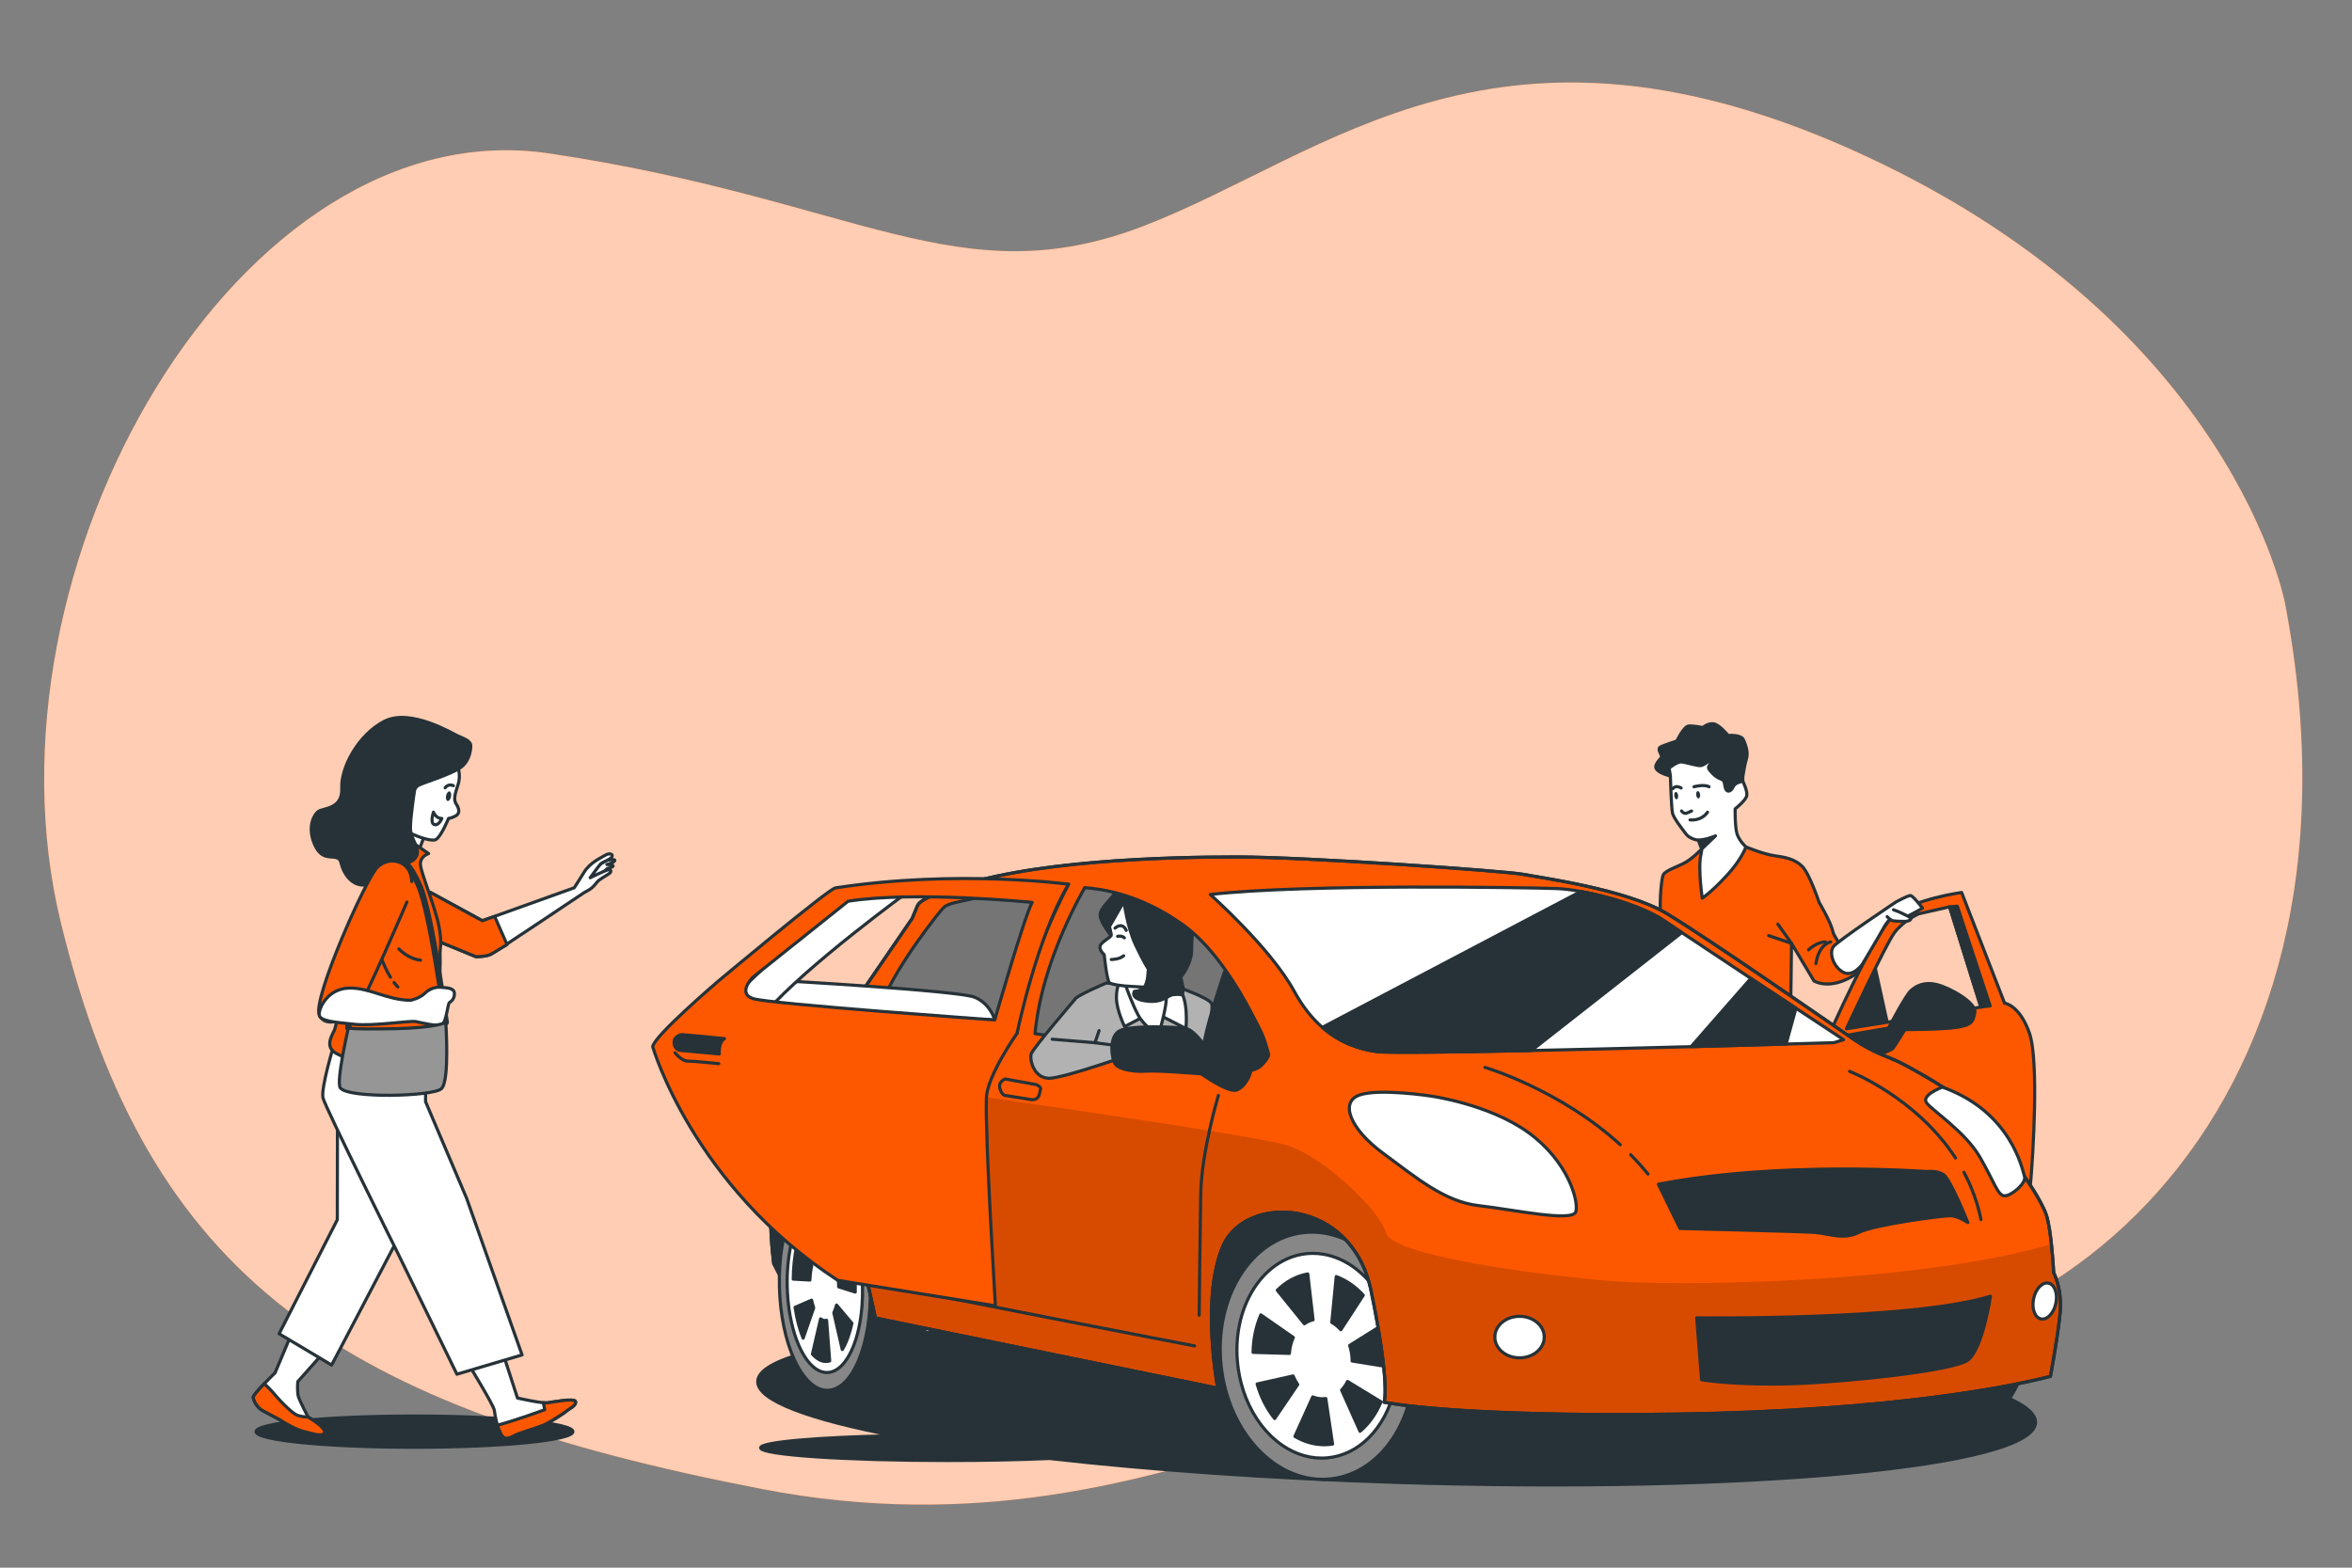 <svg xmlns="http://www.w3.org/2000/svg" viewBox="0 0 750 500"><rect x="0" y="0" width="750" height="500" fill="#808080" stroke="none"/><g id="freepik--background-simple--inject-211"><g><path d="M728.637,192.387s-16.398-88.141-133.643-142.582c-117.245-54.44-171.533-.266-230.478,22.334-58.945,22.601-90.921-8.508-189.308-23.198C76.821,34.251-8.448,180.289,19.428,294.354c27.876,114.065,89.368,154.679,223.831,180.603,134.463,25.924,213.992-59.625,309.1-44.071s208.253-71.723,176.277-238.5Z" style="fill:#FD5800;"></path><path d="M728.637,192.387s-16.398-88.141-133.643-142.582c-117.245-54.44-171.533-.266-230.478,22.334-58.945,22.601-90.921-8.508-189.308-23.198C76.821,34.251-8.448,180.289,19.428,294.354c27.876,114.065,89.368,154.679,223.831,180.603,134.463,25.924,213.992-59.625,309.1-44.071s208.253-71.723,176.277-238.5Z" style="fill:#fff; opacity:.7;"></path></g></g><g id="freepik--Characters_2--inject-211"><g><path d="M340.74,282.016s-9.609,24.525-11.895,32.297c-2.286,7.772-3.2,19.659-3.2,19.659l73.331,7.421s12.62-3.307,11.705-10.165c-.914-6.858-9.139-19.62-20.573-30.631-11.434-11.011-28.803-20.116-34.289-20.116s-15.079,1.535-15.079,1.535Z" style="fill:#757575; stroke:#263238; stroke-linecap:round; stroke-linejoin:round;"></path><g><polygon points="597.873 308.249 602.186 327.896 585.893 331.25 597.873 308.249" style="fill:#263238; stroke:#263238; stroke-linecap:round; stroke-linejoin:round;"></polygon><path d="M647.114,329.422c-3.161-8.955-7.902-9.482-7.902-9.482l-13.696-35.294s-15.276,2.107-21.598,7.375c-6.321,5.268-21.071,38.981-21.071,38.981l11.589,73.221s47.936-10.009,49.516-11.062c1.58-1.054,3.161-11.062,3.687-17.384,.527-6.321,2.634-37.401-.527-46.356Zm-58.345-1.287s12.459-26.834,15.334-30.668,7.667-5.99,7.667-5.99l9.906-2.264,9.98,31.973-42.887,6.948Z" style="fill:#FD5800; stroke:#263238; stroke-linecap:round; stroke-linejoin:round;"></path><path d="M588.289,330.292l13.896-2.396s5.511-10.542,7.188-11.98c1.677-1.438,4.073-2.875,8.146-1.917,4.073,.958,12.698,5.75,12.219,8.865s-1.198,4.073-5.75,4.792c-4.552,.719-16.532,.719-16.532,.719,0,0-3.115,5.031-3.833,5.99-.719,.958-12.459,4.792-12.459,4.792,0,0-1.438-3.833-2.875-8.865Z" style="fill:#263238; stroke:#263238; stroke-linecap:round; stroke-linejoin:round;"></path></g><g><g><g><path d="M541.169,437.427s-2.847,2.548-4.196,3.597c-1.349,1.049-3.597,2.997-5.844,3.747-2.248,.749-3.447,1.199-3.297,2.398,.15,1.199,.15,2.398,.899,2.548,.749,.15,27.724,0,27.724,0,0,0,.749-1.199,.599-3.896-.15-2.697-1.049-4.795-1.049-4.795,0,0-6.894-1.948-9.891-3.597-2.997-1.649-4.945,0-4.945,0Z" style="fill:#fff; stroke:#263238; stroke-linecap:round; stroke-linejoin:round;"></path><path d="M556.902,448.367h-28.93c.101,.702,.269,1.251,.759,1.349,.749,.15,27.724,0,27.724,0,0,0,.264-.436,.447-1.349Z" style="fill:#fff; stroke:#263238; stroke-linecap:round; stroke-linejoin:round;"></path></g><path d="M532.328,335.223s-1.948,12.588,0,25.626c1.948,13.038,4.046,22.329,4.046,22.329,0,0,2.997,13.038,3.297,17.234,.3,4.196,3.147,26.375,2.997,26.825-.15,.45-.45,1.499-.45,2.248,0,.749-1.948,1.798-1.648,2.697,.3,.899,.599,5.245,.599,5.245,0,0,3.447-.599,4.945,0s8.242,2.997,8.242,2.997l1.648,.599s1.798-1.349,1.798-3.447-2.697-4.496-2.697-4.496c0,0,1.798-.749,1.948-1.499,.15-.749-.749-3.447-.749-3.896s-.3-4.945-.3-5.845,.15-12.289,.15-13.637-1.349-22.029-1.349-22.029l-1.499-14.986s3.597,16.934,5.095,22.329c1.499,5.395,5.845,28.024,5.995,28.773,.15,.749,.749,6.594,.599,7.043-.15,.45-1.798,1.499-1.649,2.098,.15,.6,1.199,8.092,1.199,8.092l10.79,.899s1.199-2.248,1.798-3.896c.599-1.648-.45-3.147-.45-3.747,0-.599,.899-.45,.599-2.847-.3-2.398-.599-4.346-.599-4.346,0,0-.749-1.199-.899-5.395-.15-4.196,2.248-15.735,.599-22.329-1.648-6.594-3.597-12.139-3.746-19.332-.15-7.193-.15-20.681-.749-24.277-.599-3.597-1.56-14.845-1.56-14.845l-.388-1.639-37.615-2.548Z" style="fill:#8c8c8c; stroke:#263238; stroke-linecap:round; stroke-linejoin:round;"></path><polyline points="545.216 355.904 550.91 358.601 552.858 369.541" style="fill:none; stroke:#263238; stroke-linecap:round; stroke-linejoin:round;"></polyline><path d="M565.746,437.277s-1.049,3.747-2.098,5.545c-1.049,1.798-2.697,2.847-3.147,3.896-.45,1.049-.3,2.997-.3,2.997h16.035s1.199-1.499,1.199-5.095-1.349-5.395-2.548-7.493c-1.199-2.098-5.245-3.597-9.141,.15Z" style="fill:#fff; stroke:#263238; stroke-linecap:round; stroke-linejoin:round;"></path><path d="M577.086,447.677l-.25-.059h-16.569c-.15,.994-.066,2.098-.066,2.098h16.035s.495-.634,.849-2.039Z" style="fill:#fff; stroke:#263238; stroke-linecap:round; stroke-linejoin:round;"></path></g><path d="M542.628,270.8s-2.963,3.048-5.313,4.34c-2.35,1.292-6.227,2.467-6.932,3.877-.705,1.41-1.528,11.162-.47,16.214,1.058,5.052,2.35,8.577,2.35,8.577l.823,18.682-1.292,14.334s14.217,1.88,23.264,2.937,15.274-.352,15.274-.352c0,0,.47-8.577,.588-13.042,.117-4.465,.352-25.496,.352-25.496l7.167,11.985s4.991,3.226,13.068-1.991c2.279-1.472-6.481-10.862-7.068-13.8-.588-2.937-4.355-9.236-4.355-9.236,0,0-3.055-9.165-5.405-11.514s-5.522-2.937-8.93-3.407c-3.407-.47-9.025-2.793-9.025-2.793l-14.095,.685Z" style="fill:#FD5800; stroke:#263238; stroke-linecap:round; stroke-linejoin:round;"></path><path d="M583.765,300.432s-3.702,.505-4.712,6.9" style="fill:none; stroke:#263238; stroke-linecap:round; stroke-linejoin:round;"></path><path d="M576.697,302.956s2.524-2.524,5.385-2.524" style="fill:none; stroke:#263238; stroke-linecap:round; stroke-linejoin:round;"></path><g><path d="M532.644,247.504s.294,10.18,.685,11.844c.392,1.664,3.132,5.09,4.307,6.656,1.175,1.566,3.622,1.958,3.915,1.958,.294,0,1.077,1.175,1.077,2.839s-.685,1.958-.587,6.754c.098,4.796,.783,8.907,.783,8.907,0,0,2.839-1.86,7.733-7.146,4.894-5.286,6.167-9.201,6.167-9.201,0,0-2.153-1.958-2.839-4.209-.685-2.251-.587-7.928-.587-7.928,0,0,3.524-2.741,3.72-4.307,.196-1.566-1.273-4.503-1.273-4.503,0,0-1.664-5.873-3.524-8.809-1.86-2.937-2.153-4.405-8.32-2.741-6.167,1.664-8.32,2.055-10.278,3.524-1.958,1.468-2.251,3.23-2.251,3.23l1.272,3.132Z" style="fill:#fff; stroke:#263238; stroke-linecap:round; stroke-linejoin:round;"></path><path d="M541.551,267.962s1.86-.196,2.937-.489c1.077-.294,2.545-.881,2.545-.881l-4.405,4.209-1.077-2.839Z" style="fill:#263238; stroke:#263238; stroke-linecap:round; stroke-linejoin:round;"></path><path d="M536.213,258.641s.685,1.077,1.664,.685c.979-.392,1.532-.665,1.532-.665" style="fill:none; stroke:#263238; stroke-linecap:round; stroke-linejoin:round;"></path><path d="M538.908,261.501s3.524,.489,5.579-2.447" style="fill:none; stroke:#263238; stroke-linecap:round; stroke-linejoin:round;"></path><path d="M540.181,250.93s3.132-.881,4.796,0" style="fill:none; stroke:#263238; stroke-linecap:round; stroke-linejoin:round;"></path><path d="M536.07,251.321s-1.664-1.077-2.643,.196" style="fill:none; stroke:#263238; stroke-linecap:round; stroke-linejoin:round;"></path><path d="M535.125,253.682c.077,.647-.138,1.204-.482,1.245-.344,.041-.685-.449-.763-1.096-.078-.646,.138-1.204,.482-1.245,.344-.041,.685,.45,.763,1.096Z" style="fill:#263238;"></path><path d="M542.12,253.409c.077,.646-.138,1.204-.482,1.245-.344,.041-.685-.45-.763-1.096-.077-.646,.138-1.204,.482-1.245,.344-.041,.685,.45,.763,1.096Z" style="fill:#263238;"></path></g><path d="M546.837,241.435s-3.328,2.545-4.405,2.741c-1.077,.196-4.894-1.077-6.265-1.175-1.37-.098-3.915,1.958-3.915,1.958l.392,2.545s-3.72-.881-4.503-2.349c-.783-1.468,1.86-3.426,1.762-3.915-.098-.489-1.468-2.349-.489-2.937,.979-.587,5.286-1.958,5.286-1.958,0,0,2.251-4.698,3.817-4.796,1.566-.098,4.503,.489,4.503,.489,0,0,1.566-1.468,3.426-1.175,1.86,.294,4.601,3.72,4.601,3.72,0,0,4.111-.392,4.894,1.37,.783,1.762,1.566,4.111,.979,5.971s-1.175,5.775-1.175,5.775v1.468s-1.664,.294-2.447,.979c-.783,.685-.685,1.272-1.272,1.762-.587,.489-.881,.489-1.272,.294s-.587-.783-.783-1.958c-.196-1.175-.392-1.468-1.175-1.762-.783-.294-1.86-.881-2.643-1.762-.783-.881-1.762-1.664-1.175-2.447,.587-.783,1.86-2.839,1.86-2.839Z" style="fill:#263238; stroke:#263238; stroke-linecap:round; stroke-linejoin:round;"></path><polyline points="566.924 294.762 571.271 300.872 563.986 298.404" style="fill:none; stroke:#263238; stroke-linecap:round; stroke-linejoin:round;"></polyline></g><g><path d="M371.951,337.871c-.372-1.168,11.621,.677,11.621,.677,0,0,3.794-16.745,2.739-18.553-1.055-1.809-10.848-5.241-10.848-5.241l-22.76-1.206s-9.799,4.145-9.95,5.2c-.08,.56-6.475,8.467-9.191,14.727l38.389,4.396Z" style="fill:#b2b2b2; stroke:#263238; stroke-linecap:round; stroke-linejoin:round;"></path><path d="M357.431,312.671s-1.428,1.428-1.428,5.473,2.618,9.28,2.618,9.28l9.042-4.759,10.505,5.375s1.048-10.013-2.706-13.286c-3.754-3.273-15.889-4.939-18.031-2.083Z" style="fill:#fff; stroke:#263238; stroke-linecap:round; stroke-linejoin:round;"></path><path d="M359.013,314.489s1.919,5.504,3.911,9.24c1.992,3.736,6.475,6.475,6.475,6.475,0,0,2.241-7.471,2.49-11.206,.249-3.736-.249-5.728-.249-5.728l-12.627,1.22Z" style="fill:#fff; stroke:#263238; stroke-linecap:round; stroke-linejoin:round;"></path><g><g><path d="M352.103,304.481s.834,8.222,1.668,8.937c.834,.715,5.243,1.072,5.243,1.072l9.532,.596c.953-1.787,1.549-12.034-1.787-19.899-3.336-7.864-7.507-9.175-8.341-7.745,0,0-4.885,6.673-4.647,8.102,.238,1.43,.715,2.145,.477,2.86-.238,.715-3.098,2.026-3.455,3.336-.358,1.311,1.311,2.741,1.311,2.741Z" style="fill:#fff; stroke:#263238; stroke-linecap:round; stroke-linejoin:round;"></path><path d="M354.366,306.029s2.621,0,3.932-1.192" style="fill:none; stroke:#263238; stroke-linecap:round; stroke-linejoin:round;"></path><path d="M356.392,298.642s1.311-.357,2.145,.477" style="fill:none; stroke:#263238; stroke-linecap:round; stroke-linejoin:round;"></path><path d="M355.558,296.021s2.264-2.145,3.575,.715" style="fill:none; stroke:#263238; stroke-linecap:round; stroke-linejoin:round;"></path></g><path d="M358.418,287.442s.953,8.102,3.694,13.941c2.741,5.838,4.051,7.626,4.051,7.626,0,0,0,4.647-1.43,5.958-1.43,1.311-2.979,1.192-2.979,1.192,0,0-1.668,2.383,3.694,3.098s6.792-1.787,8.698-2.026c1.906-.238,2.86,.119,2.86,.119,0,0,.477-1.43,.119-2.979-.357-1.549-.596-2.74-.596-2.74,0,0,3.575-4.17,3.455-8.937s1.311-7.507-1.311-13.107-16.443-6.553-19.064-6.673c-2.621-.119-2.979,.119-4.17,2.026-1.192,1.907-4.647,4.766-4.647,6.911s3.455,6.553,3.455,6.553l-.477-2.86s2.86-4.885,4.647-8.102Z" style="fill:#263238; stroke:#263238; stroke-linecap:round; stroke-linejoin:round;"></path></g></g><path d="M445.356,421.484c-112.519-3.572-203.733,5.018-203.733,19.189,0,5.981,16.25,11.999,43.492,17.227-24.625,.499-42.575,2.044-42.575,3.872,0,2.233,26.747,4.043,59.742,4.043,11.94,0,23.052-.238,32.384-.646,31.872,3.615,69.877,6.334,110.692,7.63,112.519,3.572,203.734-5.019,203.734-19.189s-91.215-28.553-203.734-32.126Z" style="fill:#263238; stroke:#263238; stroke-linecap:round; stroke-linejoin:round;"></path><path d="M246.776,403.151s2.479,5.368,4.247,7.199c1.768,1.831,33.733,9.74,33.733,9.74l103.563,22.666,12.55-1.343,43.859,1.404s8.752-21.409-.805-42.499c-9.557-21.091-57.34-29.329-70.851-25.045-13.511,4.284-45.147,18.125-67.885,10.545-22.738-7.58-40.863-22.409-48.442-20.431-7.58,1.977-11.204,14.17-11.204,19.443s1.235,18.322,1.235,18.322Z" style="fill:#263238; stroke:#263238; stroke-linecap:round; stroke-linejoin:round;"></path><g><path d="M469.422,432.478c-.903-21.768-15.465-39.451-32.525-39.494h-18.494l.324,7.798c-7.226,7.17-11.619,18.622-11.084,31.538,.536,12.916,5.881,24.394,13.703,31.602l.328,7.893h18.494c17.06,.044,30.157-17.568,29.254-39.336Z" style="fill:#263238; stroke:#263238; stroke-linecap:round; stroke-linejoin:round;"></path><ellipse cx="420.038" cy="432.399" rx="30.813" ry="39.509" transform="translate(-45.032 48.849) rotate(-6.318)" style="fill:#878787; stroke:#263238; stroke-linecap:round; stroke-linejoin:round;"></ellipse><path d="M443.935,445.814l.001-.003c.302-.974,.567-1.973,.793-2.995l.001-.002c.226-1.023,.411-2.067,.556-3.132l0-.001c.315-2.322,.439-4.734,.336-7.216-.219-5.286-1.417-10.276-3.348-14.697l-.053-.121c-.431-.978-.898-1.928-1.4-2.846-.031-.057-.061-.114-.093-.171-.503-.909-1.037-1.788-1.604-2.631-.03-.045-.059-.091-.089-.136-4.996-7.367-12.339-12.087-20.351-12.108-6.86-.018-12.941,3.418-17.302,9.015h-0c-.289,.371-.57,.75-.843,1.14l-.001,.001c-.272,.388-.537,.784-.793,1.189l-.006,.009c-.253,.4-.497,.807-.734,1.223l-.019,.033c-.231,.408-.454,.823-.67,1.246l-.032,.061c-.209,.412-.409,.831-.603,1.256-.015,.034-.031,.067-.047,.101-.186,.412-.363,.831-.534,1.255-.02,.049-.041,.098-.06,.147-.164,.411-.319,.829-.468,1.251-.023,.064-.047,.128-.069,.193-.141,.407-.274,.82-.402,1.236-.026,.083-.053,.166-.078,.249-.119,.4-.23,.804-.337,1.212-.027,.103-.056,.205-.083,.31-.099,.391-.189,.787-.275,1.185-.027,.124-.057,.246-.083,.371-.079,.381-.149,.767-.217,1.154-.025,.144-.054,.287-.078,.432-.061,.373-.113,.751-.164,1.129-.022,.162-.048,.323-.068,.486-.045,.367-.079,.739-.114,1.11-.017,.177-.038,.352-.052,.53-.029,.367-.048,.738-.068,1.109-.01,.186-.025,.369-.032,.556-.015,.391-.019,.786-.024,1.181-.002,.168-.009,.335-.009,.504,.001,.565,.012,1.133,.036,1.706,.029,.693,.08,1.379,.142,2.062,.015,.164,.033,.327,.05,.491,.06,.587,.132,1.17,.215,1.748,.013,.089,.024,.178,.037,.266,.217,1.434,.506,2.837,.861,4.205l0,.001h0c1.765,6.801,5.17,12.709,9.583,16.955,.055,.053,.109,.106,.164,.158,.54,.512,1.094,.999,1.663,1.46,.039,.031,.078,.061,.116,.092,4.138,3.318,8.984,5.259,14.107,5.272,5.158,.013,9.874-1.929,13.753-5.269l.001-.001h0c3.942-3.394,7.011-8.237,8.79-13.961Z" style="fill:#fff; stroke:#263238; stroke-linecap:round; stroke-linejoin:round;"></path><g><path d="M442.694,433.457c-.156-3.798-.915-7.416-2.152-10.706l-10.164,6.368c.439,1.35,.719,2.798,.781,4.315,.009,.217,.001,.429,.001,.643l11.544,1.879c.025-.824,.025-1.656-.009-2.499Z" style="fill:#263238; stroke:#263238; stroke-linecap:round; stroke-linejoin:round;"></path><path d="M424.682,421.776c1.056,.577,2.025,1.373,2.879,2.334l7.157-11.011c-2.486-2.719-5.423-4.773-8.621-5.945l-1.415,14.621Z" style="fill:#263238; stroke:#263238; stroke-linecap:round; stroke-linejoin:round;"></path><path d="M429.707,440.603c-.518,1.039-1.16,1.963-1.9,2.748l5.877,13.152c2.816-2.361,5.118-5.585,6.694-9.394l-10.67-6.506Z" style="fill:#263238; stroke:#263238; stroke-linecap:round; stroke-linejoin:round;"></path><path d="M412.414,426.585l-10.364-7.21c-1.52,3.542-2.402,7.604-2.476,11.95l11.586,.331c.123-1.848,.561-3.566,1.254-5.071Z" style="fill:#263238; stroke:#263238; stroke-linecap:round; stroke-linejoin:round;"></path><path d="M415.94,422.202c.846-.594,1.777-1.025,2.768-1.27l-1.695-14.618c-3.667,.65-6.985,2.484-9.718,5.199l8.646,10.689Z" style="fill:#263238; stroke:#263238; stroke-linecap:round; stroke-linejoin:round;"></path><path d="M422.767,446.054c-.361,.05-.727,.08-1.1,.079-1.057-.002-2.083-.215-3.056-.603l-5.681,12.598c2.868,1.693,6.036,2.647,9.34,2.653,.902,.002,1.786-.075,2.653-.21l-2.156-14.517Z" style="fill:#263238; stroke:#263238; stroke-linecap:round; stroke-linejoin:round;"></path><path d="M412.329,438.849l-11.459,2.563c1.184,4.189,3.123,7.949,5.591,11.019l7.355-10.852c-.581-.826-1.077-1.746-1.487-2.731Z" style="fill:#263238; stroke:#263238; stroke-linecap:round; stroke-linejoin:round;"></path></g></g><path d="M295.971,410.47c-.424-18.24-7.256-33.057-15.261-33.093h-18.45l1.534,66.054h18.45c8.005,.037,14.15-14.72,13.726-32.961Z" style="fill:#263238; stroke:#263238; stroke-linecap:round; stroke-linejoin:round;"></path><path d="M277.521,410.47c.424,18.241-5.722,32.998-13.726,32.961-8.005-.036-14.837-14.853-15.261-33.093-.424-18.24,5.722-32.997,13.726-32.961,8.005,.037,14.837,14.853,15.261,33.093Z" style="fill:#878787; stroke:#263238; stroke-linecap:round; stroke-linejoin:round;"></path><path d="M274.24,421.644l0-.002c.142-.816,.266-1.653,.372-2.51l0-.002c.106-.857,.193-1.732,.261-2.625v-.001c.148-1.945,.206-3.967,.158-6.046-.103-4.429-.665-8.611-1.571-12.316l-.025-.101c-.202-.82-.421-1.615-.657-2.385-.015-.048-.029-.096-.043-.143-.236-.762-.487-1.498-.752-2.205-.014-.038-.028-.076-.042-.114-2.344-6.173-5.79-10.128-9.549-10.145-3.219-.015-6.072,2.864-8.118,7.554h0v0c-.136,.31-.267,.629-.396,.955l-0,.001c-.128,.325-.252,.657-.372,.996l-.003,.008c-.119,.335-.233,.676-.344,1.025l-.009,.028c-.108,.342-.213,.69-.314,1.044l-.015,.051c-.098,.345-.192,.696-.283,1.053-.007,.028-.015,.056-.022,.085-.087,.345-.171,.696-.251,1.052-.009,.041-.019,.082-.028,.123-.077,.345-.149,.695-.22,1.048-.011,.054-.022,.107-.033,.161-.066,.341-.129,.687-.189,1.036-.012,.07-.025,.139-.037,.209-.056,.335-.108,.674-.158,1.016-.013,.087-.026,.172-.039,.259-.046,.327-.088,.659-.129,.993-.013,.104-.027,.206-.039,.311-.037,.319-.07,.643-.102,.967-.012,.121-.025,.24-.037,.362-.029,.312-.053,.629-.077,.946-.01,.136-.022,.27-.032,.407-.021,.308-.037,.619-.054,.93-.008,.148-.018,.295-.025,.444-.014,.307-.023,.618-.032,.929-.005,.155-.012,.309-.015,.466-.007,.328-.009,.659-.011,.99-.001,.141-.004,.281-.004,.423,0,.473,.006,.95,.017,1.429,.013,.581,.037,1.156,.066,1.728,.007,.138,.015,.274,.023,.411,.028,.492,.062,.98,.101,1.465,.006,.074,.011,.149,.018,.223,.102,1.202,.238,2.377,.404,3.524l0,.001h0c.828,5.698,2.426,10.649,4.496,14.207,.026,.044,.051,.089,.077,.133,.253,.429,.513,.837,.78,1.223,.018,.026,.036,.051,.055,.077,1.942,2.78,4.216,4.406,6.619,4.417,2.42,.011,4.633-1.616,6.453-4.415l0-.001h0c1.849-2.844,3.29-6.902,4.124-11.698Z" style="fill:#fff; stroke:#263238; stroke-linecap:round; stroke-linejoin:round;"></path><path d="M647.535,419.865c-.903-21.768-15.465-39.451-32.525-39.494h-18.494v0c-17.06-.044-30.157,17.568-29.254,39.336,.903,21.768,15.465,39.451,32.525,39.494h18.495c17.06,.044,30.157-17.568,29.254-39.336Z" style="fill:#263238; stroke:#263238; stroke-linecap:round; stroke-linejoin:round;"></path><path d="M654.876,405.906s-.689-13.776-2.411-18.597c-1.722-4.822-6.888-12.054-6.888-12.054,0,0-5.166-12.054-13.775-19.63-8.61-7.577-22.73-15.153-26.174-16.875-3.444-1.722-7.921-2.755-14.464-7.232-6.543-4.477-47.181-32.717-59.923-40.294-12.742-7.577-40.294-11.365-45.804-12.398-5.51-1.033-68.878-5.51-90.918-5.51s-67.5,1.033-92.641,10.676c0,0-8.265,2.411-9.299,4.821-1.033,2.411-1.722,4.133-1.722,4.133l-24.796,36.161s-8.954-.689-11.709,6.888c-2.755,7.577-1.722,17.908-1.722,17.908,0,0-6.543,16.186-6.888,28.24-.344,12.053,1.033,21.008,1.033,21.008,0,0-1.722-22.041,3.444-28.929,5.166-6.888,15.842-1.722,19.974,10.676,4.133,12.398,8.954,35.472,8.954,35.472l109.171,22.385s-5.51-28.929,1.722-45.459c7.232-16.531,40.982-15.498,47.181,14.464,6.199,29.962,4.133,35.472,4.133,35.472,0,0,23.074,4.821,93.329,3.788,70.255-1.033,108.827-9.299,119.158-12.054,0,0,2.411-12.742,3.099-20.319,.689-7.577-2.066-12.742-2.066-12.742Zm-250.37-69.222c-.689,1.722-2.066,2.755-2.066,2.755-2.755,2.755-10.332,0-10.332,0,0,0-32.77-5.208-62.069-9.778,1.768-18.815,10.492-36.96,15.837-46.55,5.56,.453,17.57,1.964,31.423,11.902,15.842,11.365,27.895,39.949,27.207,41.671Z" style="fill:#FD5800; stroke:#263238; stroke-linecap:round; stroke-linejoin:round;"></path><path d="M342.753,318.748s-13.448,15.689-13.946,17.432c-.498,1.743,.747,7.471,5.479,7.72,4.732,.249,30.853-9.195,30.853-9.195l-15.976-2.138,1.31-3.858" style="fill:#b2b2b2; stroke:#263238; stroke-linecap:round; stroke-linejoin:round;"></path><line x1="335.531" y1="331.449" x2="349.163" y2="332.567" style="fill:none; stroke:#263238; stroke-linecap:round; stroke-linejoin:round;"></line><path d="M656.943,418.648c.689-7.577-2.066-12.742-2.066-12.742,0,0-.221-4.408-.724-9.11-43.091,12.715-120.196,13.573-141.699,11.675-24.701-2.18-68.529-8.155-70.472-15.257-1.943-7.102-18.889-23.248-30.514-27.608-9.964-3.736-125.607-19.749-158.444-24.247-1.007,6.325-.393,12.543-.393,12.543,0,0-6.543,16.186-6.888,28.24-.344,12.053,1.033,21.008,1.033,21.008,0,0-1.722-22.041,3.444-28.929,5.166-6.888,15.842-1.722,19.974,10.676,4.133,12.398,8.954,35.472,8.954,35.472l109.171,22.385s-5.51-28.929,1.722-45.459c7.232-16.531,40.982-15.498,47.181,14.464,6.199,29.962,4.133,35.472,4.133,35.472,0,0,23.074,4.822,93.329,3.788,70.255-1.033,108.827-9.299,119.158-12.054,0,0,2.411-12.742,3.099-20.319Z" style="opacity:.15;"></path><path d="M384.108,331.754c1.47-7.595,6.37-21.806,6.37-21.806,0,0,8.161,11.556,11.869,19.647,3.708,8.091,0,11.125-3.371,11.799-3.371,.674-16.519-3.708-16.519-3.708l1.65-5.931" style="fill:#263238; stroke:#263238; stroke-linecap:round; stroke-linejoin:round;"></path><path d="M336.442,283.079c-6.732,.387-16.203,1.384-23.543,2.979-7.921,1.722-10.676,2.066-12.054,3.444-1.377,1.378-14.809,18.253-19.63,30.306,0,0,.689,3.1,3.788,3.1,1.127,0,15.592,2.185,33.544,4.966,3.003-10.687,9.043-29.515,17.894-44.795Z" style="fill:#757575; stroke:#263238; stroke-linecap:round; stroke-linejoin:round;"></path><path d="M330.349,345.907l-9.796-1.769s-2.398,.762-1.672,3.161c.726,2.398,2.023,2.136,2.023,2.136l8.157,1.313s1.941,.209,2.356-1.726c.415-1.935,.966-2.185-1.068-3.116Z" style="fill:none; stroke:#263238; stroke-linecap:round; stroke-linejoin:round;"></path><path d="M280.818,337.372l-7.48-1.437s-1.831,.619-1.276,2.567c.554,1.948,1.545,1.735,1.545,1.735l6.228,1.067s1.482,.17,1.799-1.402c.317-1.572,.737-1.775-.815-2.531Z" style="fill:none; stroke:#263238; stroke-linecap:round; stroke-linejoin:round;"></path><path d="M340.74,282.016s-13.966,25.972-16.416,47.533" style="fill:none; stroke:#263238; stroke-linecap:round; stroke-linejoin:round;"></path><path d="M321.138,333.96s-6.37,10.781-6.615,14.456c-.245,3.675,.49,47.778,1.715,55.864" style="fill:none; stroke:#263238; stroke-linecap:round; stroke-linejoin:round;"></path><path d="M388.518,349.396s-5.39,17.886-5.635,31.362-.49,38.713-.49,38.713" style="fill:none; stroke:#263238; stroke-linecap:round; stroke-linejoin:round;"></path><path d="M280.466,324.649s-11.516,10.536-12.496,13.966c-.98,3.43,.245,32.832,.245,32.832" style="fill:none; stroke:#263238; stroke-linecap:round; stroke-linejoin:round;"></path><path d="M282.671,404.769s1.715,4.9,5.39,6.125c3.675,1.225,92.861,18.376,92.861,18.376" style="fill:none; stroke:#263238; stroke-linecap:round; stroke-linejoin:round;"></path><path d="M541.037,420.318s68.297,.94,93.674-6.893c0,0-2.506,16.918-7.206,20.364-4.699,3.446-38.854,6.966-55.453,7.519-18.797,.627-29.449-1.253-29.449-1.253l-1.566-19.737Z" style="fill:#263238; stroke:#263238; stroke-linecap:round; stroke-linejoin:round;"></path><path d="M528.818,377.71l6.892,14.098s38.535,.94,42.921,1.253c4.386,.313,9.085,2.506,14.098,0,5.013-2.506,26.63-5.326,29.136-5.326s5.639,2.193,5.639,2.193c0,0-5.639-14.098-7.832-15.351-2.193-1.253-4.386-.94-5.326-.94-.94,0-46.68-3.446-85.529,4.073Z" style="fill:#263238; stroke:#263238; stroke-linecap:round; stroke-linejoin:round;"></path><path d="M456.19,349.569s-16.384-2.521-22.686-.315c-6.302,2.206-3.151,10.713,7.562,18.59s19.535,15.439,30.563,16.699c11.028,1.26,29.933,5.356,30.878,1.891,.945-3.466-2.521-16.069-15.124-25.207-12.603-9.137-31.193-11.658-31.193-11.658Z" style="fill:#fff; stroke:#263238; stroke-linecap:round; stroke-linejoin:round;"></path><path d="M587.892,331.607l-3.145,.951s-5.845,.176-15.199,.434c-8.016,.235-18.602,.528-30.304,.833-16.15,.434-34.411,.88-50.901,1.232-25.21,.528-46.312,.798-49.481,.329-5.446-.798-11.537-2.77-17.194-7.723-3.181-2.77-6.232-6.49-8.955-11.49-7.57-13.873-26.783-30.879-26.783-30.879,30.245-3.474,102.401-2.206,110.593-1.89,2.042,.07,4.659,.387,7.57,.916,8.744,1.549,20.152,4.988,26.771,9.483,1.174,.798,3.063,2.054,5.434,3.638,5.54,3.697,13.755,9.143,22.006,14.612,4.976,3.286,9.964,6.584,14.389,9.518,8.685,5.728,15.199,10.035,15.199,10.035Z" style="fill:#fff; stroke:#263238; stroke-linecap:round; stroke-linejoin:round;"></path><g><path d="M530.864,293.804c1.174,.798,3.063,2.054,5.434,3.638l-47.955,37.615c-25.21,.528-46.312,.798-49.481,.329-5.446-.798-11.537-2.77-17.194-7.723l82.426-43.343c8.744,1.549,20.152,4.988,26.771,9.483Z" style="fill:#263238; stroke:#263238; stroke-linecap:round; stroke-linejoin:round;"></path><path d="M572.693,321.572l-3.145,11.42c-8.016,.235-18.602,.528-30.304,.833l19.06-21.771c4.976,3.286,9.964,6.584,14.389,9.518Z" style="fill:#263238; stroke:#263238; stroke-linecap:round; stroke-linejoin:round;"></path></g><path d="M519.977,368.283c1.92,1.943,3.774,4.001,5.532,6.177" style="fill:none; stroke:#263238; stroke-linecap:round; stroke-linejoin:round;"></path><path d="M473.52,340.431s23.848,7.014,43.147,24.668" style="fill:none; stroke:#263238; stroke-linecap:round; stroke-linejoin:round;"></path><path d="M626.265,373.904c2.382,4.489,4.285,9.496,5.427,15.05" style="fill:none; stroke:#263238; stroke-linecap:round; stroke-linejoin:round;"></path><path d="M589.786,341.692s21.126,8.184,33.794,27.658" style="fill:none; stroke:#263238; stroke-linecap:round; stroke-linejoin:round;"></path><path d="M492.425,426.449c0,3.654-3.527,6.617-7.877,6.617s-7.877-2.962-7.877-6.617,3.527-6.617,7.877-6.617,7.877,2.962,7.877,6.617Z" style="fill:#fff; stroke:#263238; stroke-linecap:round; stroke-linejoin:round;"></path><path d="M655.56,415.698c-.666,3.15-2.793,5.367-4.751,4.954-1.958-.414-3.005-3.303-2.339-6.452,.666-3.15,2.793-5.367,4.751-4.954,1.958,.414,3.005,3.303,2.34,6.453Z" style="fill:#fff; stroke:#263238; stroke-linecap:round; stroke-linejoin:round;"></path><g><path d="M387.136,337.876s-5.497-9.257-8.968-9.836c-3.471-.579-18.225-1.157-21.408,.868-3.182,2.025-2.314,8.679-1.157,10.415,1.157,1.736,5.786,2.603,9.836,2.314,4.05-.289,17.647,.868,17.647,.868,0,0,8.1,5.786,10.993,5.207,2.893-.579,6.654-6.943,4.05-10.415-2.604-3.471-6.654-2.604-10.993,.579Z" style="fill:#263238; stroke:#263238; stroke-linecap:round; stroke-linejoin:round;"></path><line x1="387.136" y1="337.876" x2="396.683" y2="339.901" style="fill:none; stroke:#263238; stroke-linecap:round; stroke-linejoin:round;"></line></g><path d="M301.878,283.992s-8.265,2.411-9.299,4.821c-1.033,2.411-1.722,4.133-1.722,4.133l-24.796,36.161s-8.954-.689-11.709,6.888c-2.755,7.577-1.722,17.908-1.722,17.908,0,0-6.543,16.186-6.888,28.24-.344,12.053,1.033,21.008,1.033,21.008,0,0-1.722-22.041,3.444-28.929,5.166-6.888,15.842-1.722,19.974,10.676,4.133,12.398,8.954,35.472,8.954,35.472l109.171,22.385s-5.51-28.929,1.722-45.459c7.232-16.531,40.982-15.498,47.181,14.464,6.199,29.962,4.133,35.472,4.133,35.472,0,0,23.074,4.822,93.329,3.788,70.255-1.033,108.827-9.299,119.158-12.053,0,0,2.411-12.742,3.099-20.319,.689-7.577-2.066-12.742-2.066-12.742,0,0-.689-13.775-2.411-18.597-1.722-4.821-6.888-12.054-6.888-12.054,0,0-5.166-12.053-13.775-19.63-8.61-7.577-22.73-15.153-26.174-16.875-3.444-1.722-7.921-2.755-14.464-7.232-6.543-4.477-47.181-32.717-59.923-40.294-12.742-7.577-40.294-11.365-45.804-12.398-5.51-1.033-68.878-5.51-90.918-5.51s-67.5,1.033-92.641,10.676Z" style="fill:none; stroke:#263238; stroke-linecap:round; stroke-linejoin:round;"></path><path d="M619.404,346.733s-6.932,2.521-5.041,5.041c1.891,2.521,12.288,9.137,17.015,17.33,4.726,8.192,5.671,12.288,7.877,12.288s6.976-4.082,6.324-6.137c-.652-2.055-4.118-20.645-26.174-28.522Z" style="fill:#fff; stroke:#263238; stroke-linecap:round; stroke-linejoin:round;"></path><g><path d="M272.713,409.865c-.072-3.387-.42-6.613-.986-9.547l-4.659,5.678c.201,1.203,.33,2.495,.358,3.848,.004,.194,0,.383,0,.574l5.291,1.676c.011-.734,.012-1.477-.004-2.229Z" style="fill:#263238; stroke:#263238; stroke-linecap:round; stroke-linejoin:round;"></path><path d="M264.457,399.449c.484,.515,.928,1.224,1.32,2.082l3.28-9.819c-1.139-2.425-2.486-4.256-3.952-5.301l-.648,13.038Z" style="fill:#263238; stroke:#263238; stroke-linecap:round; stroke-linejoin:round;"></path><path d="M266.76,416.237c-.237,.926-.532,1.75-.871,2.45l2.694,11.728c1.291-2.105,2.346-4.981,3.068-8.377l-4.891-5.802Z" style="fill:#263238; stroke:#263238; stroke-linecap:round; stroke-linejoin:round;"></path><path d="M258.834,403.737l-4.75-6.429c-.697,3.158-1.101,6.78-1.135,10.656l5.311,.295c.057-1.648,.257-3.18,.575-4.522Z" style="fill:#263238; stroke:#263238; stroke-linecap:round; stroke-linejoin:round;"></path><path d="M260.45,399.828c.388-.529,.815-.914,1.269-1.133l-.777-13.035c-1.681,.579-3.201,2.215-4.455,4.636l3.963,9.532Z" style="fill:#263238; stroke:#263238; stroke-linecap:round; stroke-linejoin:round;"></path><path d="M263.579,421.097c-.165,.044-.333,.071-.504,.07-.484-.002-.955-.192-1.401-.537l-2.604,11.233c1.315,1.51,2.767,2.36,4.281,2.366,.413,.002,.819-.067,1.216-.187l-.988-12.945Z" style="fill:#263238; stroke:#263238; stroke-linecap:round; stroke-linejoin:round;"></path><path d="M258.795,414.673l-5.253,2.286c.543,3.736,1.431,7.088,2.563,9.826l3.371-9.677c-.266-.737-.494-1.557-.681-2.435Z" style="fill:#263238; stroke:#263238; stroke-linecap:round; stroke-linejoin:round;"></path></g><g><path d="M247.555,312.676s58.142,3.252,63.255,5.382c5.113,2.13,6.391,7.243,6.391,7.243l-72.856-2.556,3.21-10.069Z" style="fill:#fff; stroke:#263238; stroke-linecap:round; stroke-linejoin:round;"></path><path d="M290.059,284.053s-33.146,24.106-45.714,38.692l-12.782-2.556,35.454-34.014,23.042-2.122Z" style="fill:#fff; stroke:#263238; stroke-linecap:round; stroke-linejoin:round;"></path><path d="M324.323,329.549s6.264-30.557,16.416-47.533c0,0-35.585-4.789-74.356,1.176-2.253,.347-37.376,29.754-37.376,29.754,0,0-20.502,17.504-20.877,20.877,0,0,12.717,44.286,59.013,74.528l50.276,8.127s-3.366-54.604-2.875-66.382c.297-7.131,9.779-20.546,9.779-20.546Zm-84.239-11.065c-5.113-1.704,0-6.817,0-6.817l30.341-24.215c20.877-3.408,58.705,.356,58.705,.356-2.556,4.687-11.93,37.493-11.93,37.493,0,0-72.004-5.113-77.116-6.817Z" style="fill:#FD5800; stroke:#263238; stroke-linecap:round; stroke-linejoin:round;"></path><path d="M223.891,330.547l-6.429-.559s-2.516,.28-2.516,2.516,1.956,2.516,1.956,2.516l12.459,1.127s-.295-3.77,1.662-4.888l-7.133-.711Z" style="fill:#263238; stroke:#263238; stroke-linecap:round; stroke-linejoin:round;"></path><path d="M215.254,335.764s2.048,2.663,4.096,2.663,9.831,.819,9.831,.819" style="fill:#FD5800; stroke:#263238; stroke-linecap:round; stroke-linejoin:round;"></path></g><polygon points="621.675 289.214 624.15 289.024 634.619 320.813 631.655 321.187 621.675 289.214" style="fill:#263238; stroke:#263238; stroke-linecap:round; stroke-linejoin:round;"></polygon><path d="M604.633,287.642s3.702-2.019,4.544-2.019c.841,0,3.871,4.039,3.871,4.039,0,0-4.207,2.356-4.712,2.524-.505,.168-3.366-1.178-3.366-1.178,0,0-2.861,2.188-4.207,4.712-1.346,2.524-6.9,11.78-6.9,11.78,0,0-3.029,4.375-6.227,2.524-3.197-1.851-4.375-6.227-3.029-8.078,1.346-1.851,20.026-14.305,20.026-14.305Z" style="fill:#fff; stroke:#263238; stroke-linecap:round; stroke-linejoin:round;"></path><path d="M601.772,292.354s1.01,1.178,2.019,1.346c1.01,.168,3.871,.168,3.871,.168,0,0,3.197-.337,.673-1.683-2.524-1.346-4.544-2.019-4.544-2.019" style="fill:#fff; stroke:#263238; stroke-linecap:round; stroke-linejoin:round;"></path></g></g><g id="freepik--Character_1--inject-211"><g><ellipse cx="132.172" cy="456.611" rx="50.519" ry="4.975" style="fill:#263238; stroke:#263238; stroke-linecap:round; stroke-linejoin:round;"></ellipse><g><g><path d="M159.814,429.859l5.2,16.03s7.682,1.752,9.569,1.523,8.803-1.642,8.963-.321c.16,1.321-2.036,2.162-2.722,2.82s-5.485,3.73-7.304,4.525c-1.819,.795-7.367,2.426-8.997,3.198-1.63,.772-3.569,2.156-4.833-.371s-1.842-5.714-2.048-7.413-8.552-15.242-8.552-15.242l10.724-4.748Z" style="fill:#fff; stroke:#263238; stroke-linecap:round; stroke-linejoin:round;"></path><path d="M174.583,447.412c-.335,.041-.795,.015-1.321-.05l.44,2.263s-10.052,3.663-15.068,4.923c.283,.924,.627,1.856,1.055,2.713,1.264,2.528,3.203,1.144,4.833,.371,1.63-.772,7.178-2.403,8.997-3.198,1.819-.795,6.617-3.867,7.304-4.525,.686-.658,2.883-1.499,2.723-2.82-.16-1.321-7.075,.092-8.963,.321Z" style="fill:#FD5800; stroke:#263238; stroke-linecap:round; stroke-linejoin:round;"></path></g><g><path d="M193.257,274.422s3.111-.648,2.787,.065c-.324,.713-2.528,1.231-2.528,1.231,0,0,2.398,.065,1.944,.583s-1.75,.648-1.75,.648l-1.037,1.037s-.972,.907-1.231,1.167c-.259,.259-2.333,1.879-2.787,1.037-.454-.843,0-2.592,.454-2.981,.454-.389,4.148-2.787,4.148-2.787Z" style="fill:#fff; stroke:#263238; stroke-linecap:round; stroke-linejoin:round;"></path><path d="M137.127,284.565l16.672,9.094,29.311-10.506s1.277-1.929,3.15-4.973c1.874-3.044,5.18-4.468,6.624-5.355,1.443-.887,2.677-.472,2.263,.419-.414,.89-3.092,1.705-3.643,2.321-.551,.616-3.307,4.38-3.307,4.38,0,0,4.947-2.454,5.771-2.52,.823-.066,1.302,.553,.133,1.304-1.169,.751-3.162,1.911-3.575,2.458-.413,.547-1.377,1.711-2.134,2.257-.756,.546-1.993,1.16-1.993,1.16,0,0-28.337,18.989-29.871,19.756s-4.755,.767-4.755,.767l-15.34-6.289,.695-14.273Z" style="fill:#fff; stroke:#263238; stroke-linecap:round; stroke-linejoin:round;"></path><path d="M157.729,292.278l-3.93,1.381-16.672-9.094-.695,14.273,15.34,6.289s3.221,0,4.755-.767c.352-.176,2.334-1.371,5.162-3.096l-3.96-8.986Z" style="fill:#FD5800; stroke:#263238; stroke-linecap:round; stroke-linejoin:round;"></path></g><g><path d="M92.644,426.147l-4.932,11.712s-7.055,6.825-6.965,7.799,1.169,3.3,3.168,4.329,5.099,2.709,5.099,2.709c0,0,4.792,3.141,7.801,3.847,3.01,.706,6.181,1.917,6.669,.313,.488-1.604-5.241-4.89-5.241-4.89,0,0-2.591-4.96-3.076-6.474-.485-1.515-.212-4.831-.212-4.831l9.005-10.122-11.316-4.391Z" style="fill:#fff; stroke:#263238; stroke-linecap:round; stroke-linejoin:round;"></path><path d="M98.244,451.966s-1.911-.056-3.28-.508c-1.369-.452-4.521-3.339-7.564-6.929-1.066-1.257-2.155-2.337-3.125-3.216-1.779,1.851-3.573,3.852-3.528,4.346,.089,.973,1.169,3.3,3.168,4.329,2,1.029,5.099,2.709,5.099,2.709,0,0,4.792,3.141,7.801,3.847,3.01,.706,6.181,1.917,6.669,.313s-5.241-4.89-5.241-4.89Z" style="fill:#FD5800; stroke:#263238; stroke-linecap:round; stroke-linejoin:round;"></path></g><polygon points="107.621 352.903 107.559 389.014 89.002 425.384 105.749 435.372 125.825 397.089 130.699 370.212 107.621 352.903" style="fill:#fff; stroke:#263238; stroke-linecap:round; stroke-linejoin:round;"></polygon><path d="M106.467,333.287s-4.231,13.847-3.462,16.924c.769,3.077,23.992,49.774,23.992,49.774l18.704,38.309,20.771-6.154-17.694-50.003-13.078-30.771v-16.54l-29.233-1.539Z" style="fill:#fff; stroke:#263238; stroke-linecap:round; stroke-linejoin:round;"></path><g><g><polygon points="135.542 266.074 133.67 270.99 128.826 268.458 129.402 263.178 135.542 266.074" style="fill:#fff; stroke:#263238; stroke-linecap:round; stroke-linejoin:round;"></polygon><path d="M136.678,272.242s-2.903,.873-2.595,3.698c.308,2.826,4.792,13.711,5.893,19.501,1.101,5.791,.17,7.107,.365,9.649s-.967,26.2-.63,30.332-1.271,4.429-12.113,4.192c-10.843-.237-16.985-1.695-20.395-3.642-3.41-1.947-1.826-4.925-.62-7.313,1.206-2.389,6.191-33.664,8.786-41.572,2.595-7.908,3.073-10.849,7.321-13.693,4.248-2.845,4.82-2.31,5.111-3.538,.292-1.228,.962-3.046,.962-3.046l7.914,5.431Z" style="fill:#FD5800; stroke:#263238; stroke-linecap:round; stroke-linejoin:round;"></path><path d="M127.181,302.649s2.901,3.156,6.91,3.593" style="fill:none; stroke:#263238; stroke-linecap:round; stroke-linejoin:round;"></path><path d="M125.666,313.37c.379,.498,.78,.974,1.205,1.416" style="fill:none; stroke:#263238; stroke-linecap:round; stroke-linejoin:round;"></path><path d="M120.835,303.174s1.203,4.517,3.68,8.515" style="fill:none; stroke:#263238; stroke-linecap:round; stroke-linejoin:round;"></path></g><g><path d="M145.764,243.895s1.402,3.104,.279,6.402c-1.123,3.299-1.414,4.903-.532,6.203s1.258,2.905-.168,3.697c-1.426,.791-2.309,.826-2.309,.826,0,0-2.534,6.2-4.212,6.81-1.678,.611-7.139-1.489-8.887-2.646-1.748-1.157-.323-13.399,.889-15.489,1.211-2.09,14.94-5.803,14.94-5.803Z" style="fill:#fff; stroke:#263238; stroke-linecap:round; stroke-linejoin:round;"></path><path d="M140.887,261.033c-1.876,.087-2.666-2.006-2.666-2.006,0,0-1.184,3.474,.262,3.957,1.447,.482,2.404-1.951,2.404-1.951Z" style="fill:none; stroke:#263238; stroke-linecap:round; stroke-linejoin:round;"></path><path d="M143.832,254.095c-.172,.845-.667,1.458-1.106,1.368-.439-.089-.655-.847-.484-1.692,.172-.845,.667-1.458,1.106-1.368,.439,.089,.655,.847,.484,1.692Z" style="fill:#263238;"></path></g><path d="M150.119,237.951s.083,4.545-3.31,6.884c-3.394,2.339-12.09,4.887-13.407,5.661-1.318,.773-1.302,2.216-1.302,2.216,0,0-1.238,7.987-1.225,11.431s3.147,6.262,2.007,8.785c-1.14,2.523-4.783,2.68-7.109,2.731-2.326,.051-1.664,3.388-5.761,5.51-4.097,2.122-7.377,1.107-9.573-2.088-2.195-3.195-1.129-4.816-3.022-5.505s-4.979,.822-7.189-4.483c-2.21-5.305-.203-9.306,1.404-10.349,1.607-1.044,7.665-.71,7.351-7.329-.315-6.619,5.291-17.106,13.593-21.367,8.302-4.262,21.653,3.873,23.455,4.687s4.145,1.539,4.089,3.216Z" style="fill:#263238; stroke:#263238; stroke-linecap:round; stroke-linejoin:round;"></path><path d="M142.148,326.079s-4.671-35.163-8.476-43.612c-3.804-8.448-7.772-12.504-13.775-5.125-6.003,7.379-8.82,50.547-8.82,50.547" style="fill:none; stroke:#263238; stroke-linecap:round; stroke-linejoin:round; stroke-width:2px;"></path><path d="M129.749,287.724s-13.901,32.442-15.999,34.523c-2.098,2.08-9.958,6.458-11.967,1.321-2.009-5.137,14.776-43.088,18.505-46.915,3.729-3.827,10.831-2.279,11.002,4.517" style="fill:#FD5800; stroke:#263238; stroke-linecap:round; stroke-linejoin:round;"></path><path d="M130.946,319.029s2.904-.628,4.492-2.188c1.588-1.56,3.541-2.134,5.253-1.947,1.712,.187,4.081,.13,4.206,1.876s-1.084,2.717-1.585,2.978c-.501,.26-.99,6.193-2.337,6.991-1.347,.798-6.555-.557-8.406-.917s-13.554,1.515-19.469,.87c-5.915-.645-11.242-.911-11.316-3.124s2.785-8.202,9.425-8.423c6.64-.221,12.182,3.849,19.739,3.885Z" style="fill:#fff; stroke:#263238; stroke-linecap:round; stroke-linejoin:round;"></path><path d="M142.148,326.079s-2.867,1.735-16.285,2.005c-13.418,.269-14.785-.195-14.785-.195,0,0-3.991,17.211-2.555,19.096,2.618,3.436,29.628,2.758,32.268,.211,2.641-2.547,1.358-21.117,1.358-21.117Z" style="fill:#969696; stroke:#263238; stroke-linecap:round; stroke-linejoin:round;"></path><path d="M141.947,251.259s.915-1.42,2.63-.68" style="fill:none; stroke:#263238; stroke-linecap:round; stroke-linejoin:round;"></path></g></g></g></g></svg>